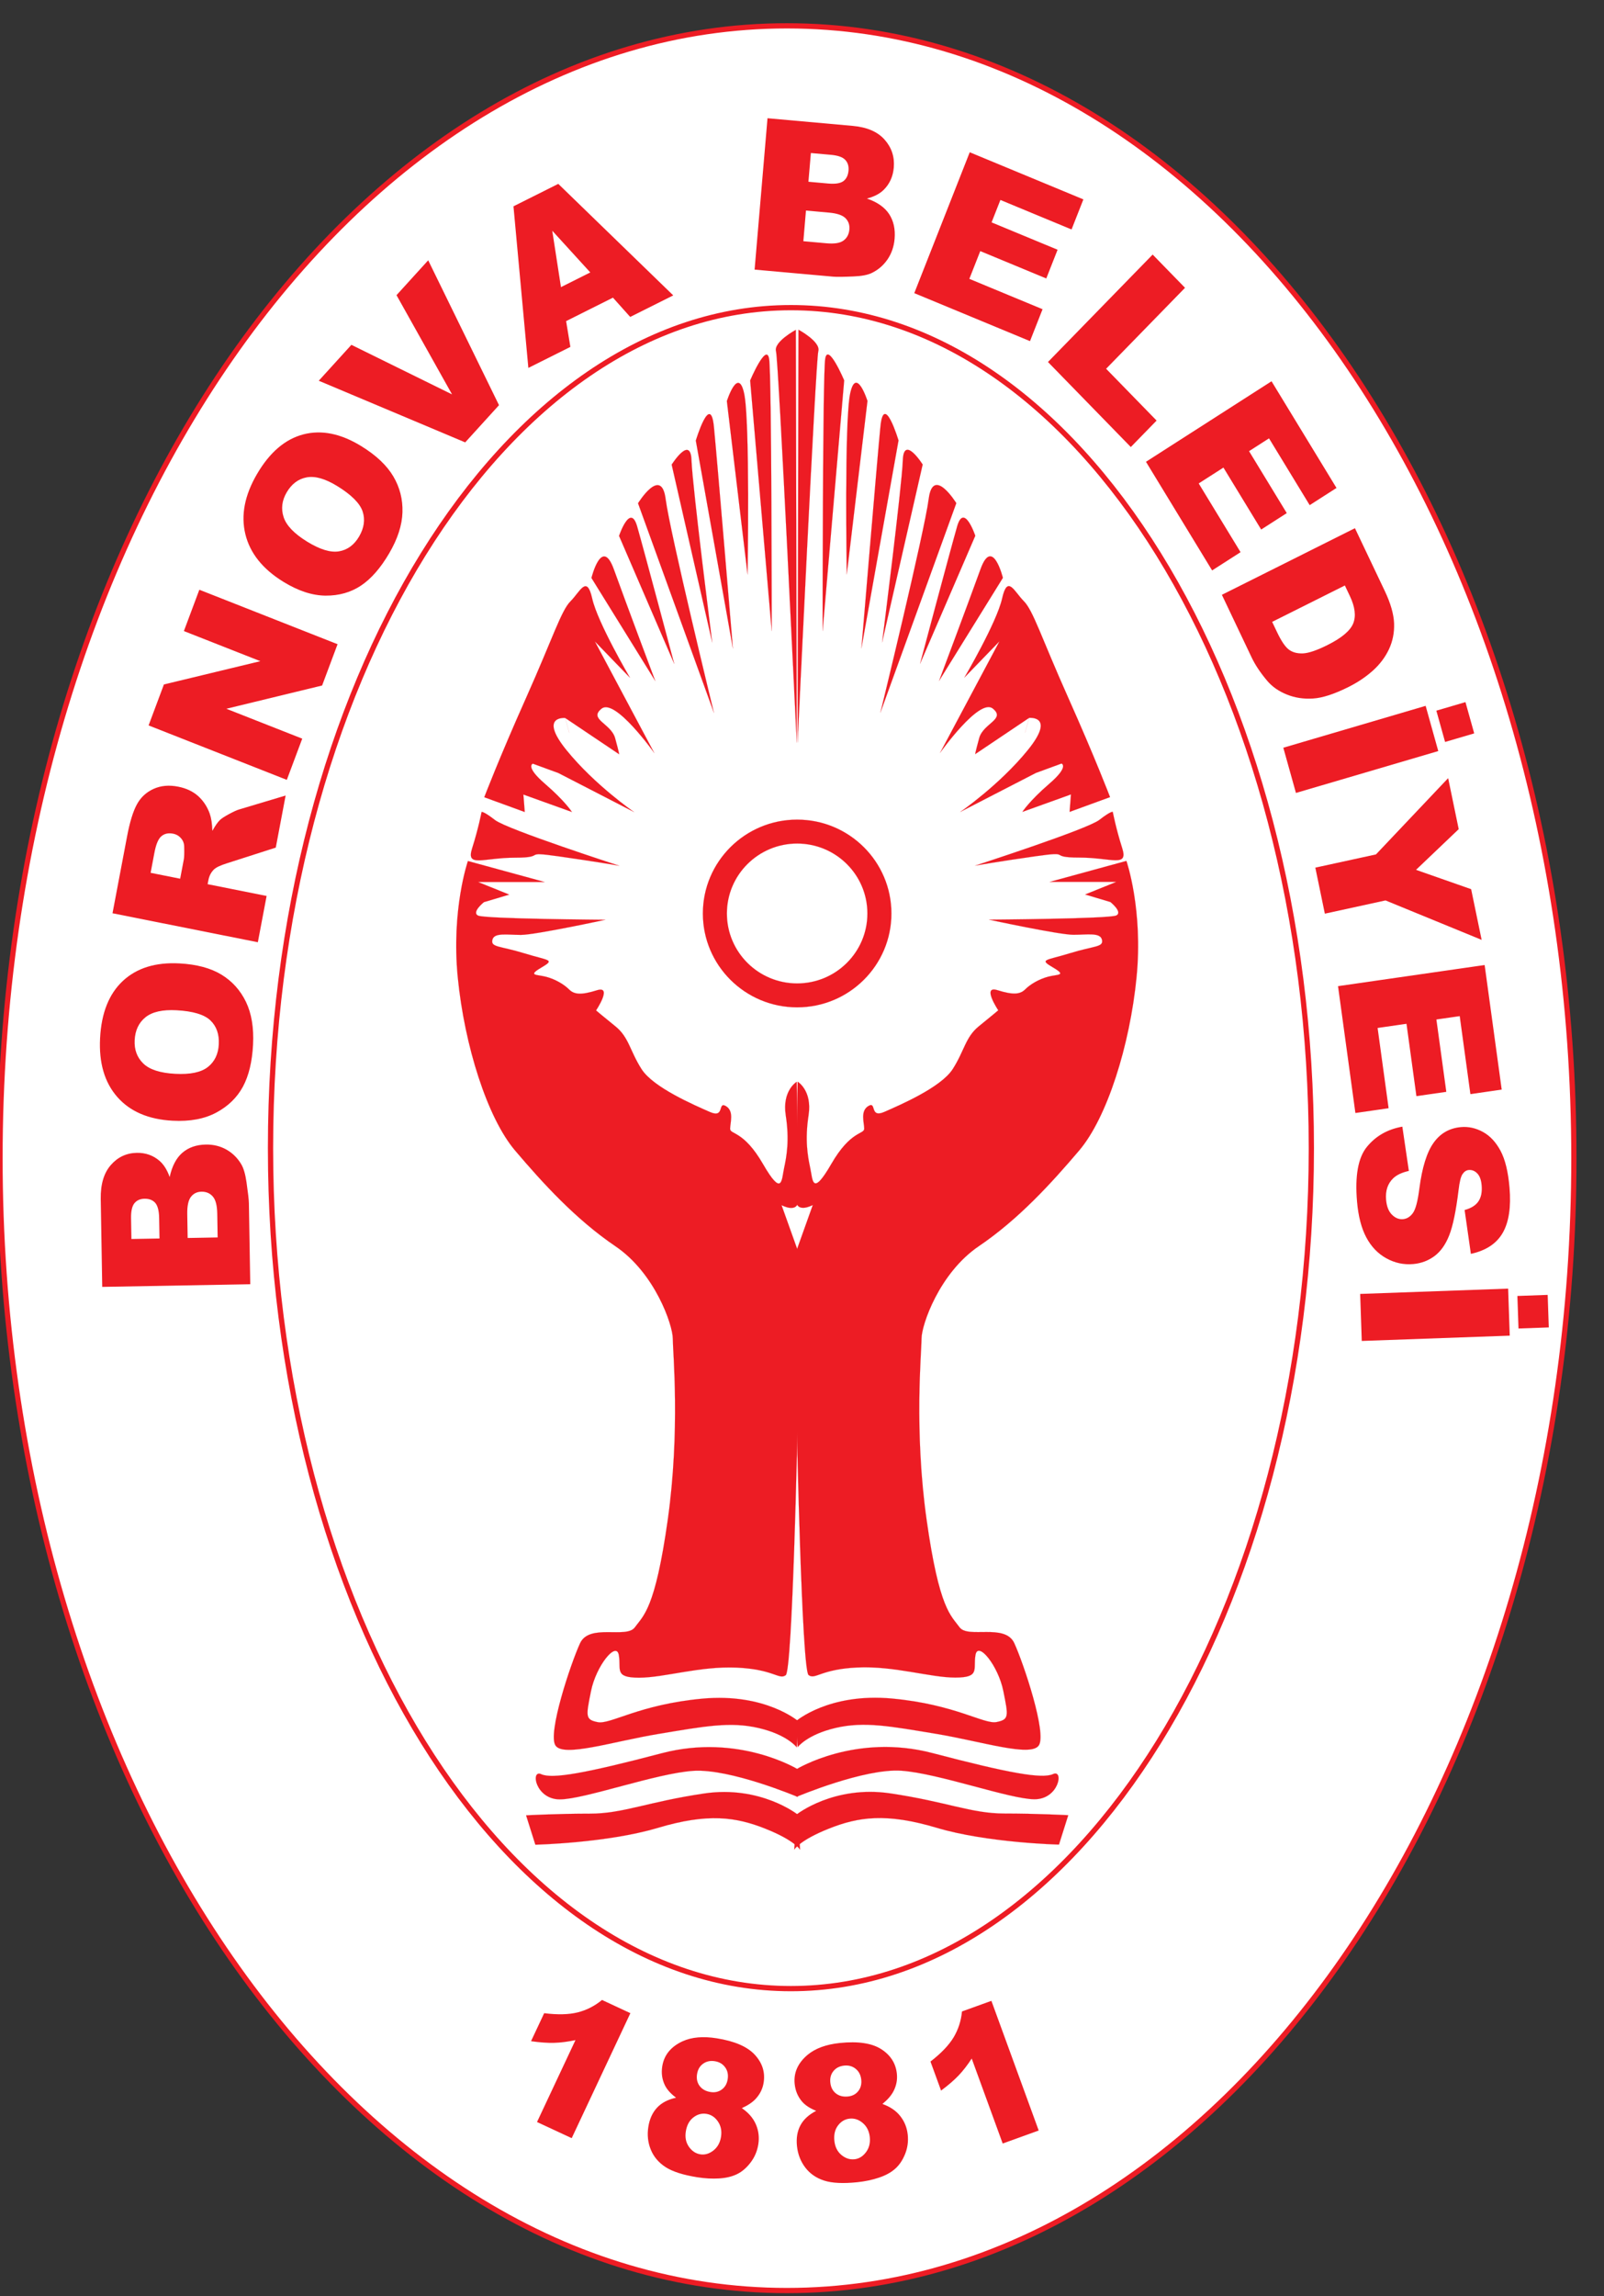 <?xml version="1.0" encoding="utf-8"?>
<!-- Generator: Adobe Illustrator 16.0.0, SVG Export Plug-In . SVG Version: 6.00 Build 0)  -->
<!DOCTYPE svg PUBLIC "-//W3C//DTD SVG 1.1//EN" "http://www.w3.org/Graphics/SVG/1.1/DTD/svg11.dtd">
<svg version="1.1" id="Layer_1" xmlns="http://www.w3.org/2000/svg" xmlns:xlink="http://www.w3.org/1999/xlink" x="0px" y="0px"
	 width="559.224px" height="800px" viewBox="0 0 559.224 800" enable-background="new 0 0 559.224 800" xml:space="preserve">
<rect x="0" y="0" width="559.224" height="800" fill="#333333" stroke="none"/>
<g>
	
		<path fill-rule="evenodd" clip-rule="evenodd" fill="#FFFFFF" stroke="#ED1C24" stroke-width="1.83" stroke-miterlimit="22.926" d="
		M274.361,798.014c151.118,0,274.363-177.22,274.363-394.507S425.479,9,274.361,9C123.249,9,0,186.22,0,403.507
		S123.249,798.014,274.361,798.014z"/>
	<path fill="#ED1C24" d="M35.643,448.346l-0.521-30.621c-0.087-5.104,1.084-9.042,3.5-11.813c2.418-2.78,5.448-4.204,9.077-4.269
		c3.052-0.053,5.688,0.873,7.909,2.78c1.477,1.281,2.662,3.16,3.547,5.642c0.823-3.81,2.314-6.635,4.446-8.472
		c2.145-1.824,4.857-2.774,8.138-2.834c2.678-0.045,5.094,0.552,7.255,1.781c2.162,1.244,3.873,2.952,5.16,5.146
		c0.792,1.356,1.391,3.416,1.788,6.185c0.532,3.675,0.812,6.111,0.834,7.316l0.478,28.233L35.643,448.346L35.643,448.346z
		 M55.609,431.484l-0.122-7.113c-0.042-2.549-0.504-4.316-1.375-5.313c-0.882-0.979-2.13-1.452-3.739-1.424
		c-1.502,0.029-2.67,0.541-3.496,1.554c-0.834,1.023-1.225,2.773-1.183,5.25l0.123,7.222L55.609,431.484L55.609,431.484z
		 M75.881,431.119l-0.141-8.34c-0.048-2.826-0.563-4.801-1.556-5.927c-0.992-1.142-2.311-1.699-3.957-1.671
		c-1.527,0.028-2.743,0.619-3.649,1.778c-0.905,1.165-1.341,3.169-1.292,6.043l0.141,8.307L75.881,431.119L75.881,431.119z
		 M60.174,390.454c-8.415-0.451-14.844-3.216-19.276-8.267c-4.449-5.065-6.446-11.886-6.008-20.465
		c0.45-8.801,3.101-15.459,7.951-19.979c4.842-4.502,11.419-6.542,19.715-6.097c6.025,0.323,10.913,1.634,14.663,3.922
		c3.746,2.288,6.591,5.453,8.54,9.494c1.946,4.055,2.766,8.999,2.467,14.871c-0.306,5.958-1.482,10.842-3.53,14.657
		c-2.059,3.801-5.148,6.809-9.283,9.029C71.279,389.829,66.2,390.777,60.174,390.454L60.174,390.454z M61.083,374.113
		c5.21,0.281,8.992-0.506,11.374-2.363c2.368-1.859,3.649-4.505,3.821-7.918c0.181-3.506-0.798-6.286-2.919-8.326
		c-2.135-2.041-6.082-3.227-11.843-3.538c-4.859-0.261-8.455,0.558-10.799,2.446c-2.334,1.885-3.592,4.544-3.765,7.991
		c-0.167,3.287,0.823,5.994,3,8.11C52.119,372.631,55.838,373.833,61.083,374.113L61.083,374.113z M89.897,328.274l-50.671-10.099
		l5.072-26.765c0.939-4.958,2.073-8.674,3.405-11.121c1.324-2.462,3.262-4.273,5.818-5.434c2.546-1.164,5.437-1.417,8.656-0.773
		c2.819,0.563,5.122,1.66,6.932,3.289c1.805,1.642,3.134,3.664,4.002,6.061c0.543,1.54,0.859,3.548,0.928,6.036
		c0.987-1.787,1.875-3.053,2.67-3.813c0.523-0.5,1.57-1.181,3.14-2.037c1.584-0.85,2.761-1.396,3.576-1.622l16.159-4.839
		l-3.437,18.146l-17.119,5.493c-2.201,0.692-3.691,1.398-4.458,2.139c-0.996,0.991-1.635,2.233-1.912,3.697l-0.272,1.416l20.566,4.1
		L89.897,328.274L89.897,328.274z M62.811,306.137l1.284-6.776c0.136-0.724,0.181-2.183,0.122-4.381
		c-0.011-1.109-0.376-2.085-1.098-2.932c-0.724-0.833-1.64-1.37-2.749-1.589c-1.638-0.327-2.987-0.045-4.065,0.847
		c-1.086,0.89-1.9,2.796-2.458,5.726l-1.335,7.054L62.811,306.137L62.811,306.137z M51.805,252.733l5.341-14.269l33.625-8.112
		l-26.659-10.493l5.389-14.398l48.189,18.974l-5.388,14.396l-33.388,8.099l26.458,10.413l-5.375,14.362L51.805,252.733
		L51.805,252.733z M98.781,202.688c5.173,3.188,10.093,4.794,14.751,4.831c4.667,0.028,8.774-1.137,12.33-3.502
		c3.556-2.381,6.831-6.13,9.827-11.242c2.953-5.04,4.495-9.801,4.63-14.317c0.133-4.508-0.934-8.672-3.197-12.494
		c-2.26-3.823-5.977-7.338-11.15-10.523c-7.12-4.386-13.86-5.754-20.196-4.108c-6.353,1.653-11.742,6.255-16.166,13.811
		c-4.313,7.364-5.674,14.348-4.067,20.96C87.148,192.698,91.561,198.235,98.781,202.688L98.781,202.688z M107.063,188.693
		c-4.5-2.773-7.235-5.621-8.18-8.534c-0.953-2.917-0.588-5.785,1.061-8.607c1.734-2.958,4.062-4.702,6.983-5.242
		c2.936-0.537,6.483,0.47,10.659,3.042c4.944,3.047,7.883,5.993,8.833,8.824c0.942,2.823,0.532,5.749-1.23,8.76
		c-1.717,2.926-4.056,4.648-7.003,5.149C115.235,192.576,111.535,191.448,107.063,188.693L107.063,188.693z M111.134,132.648
		l11.376-12.51l35.094,17.266l-19.364-34.568l11.048-12.15l24.688,50.474l-11.786,12.964L111.134,132.648L111.134,132.648z
		 M213.702,103.705l-16.332,8.171l1.488,8.979l-14.649,7.325l-5.193-56.299l15.627-7.819l40.079,38.853l-15.005,7.507
		L213.702,103.705L213.702,103.705z M205.802,94.917l-13.263-14.539l3.036,19.654L205.802,94.917L205.802,94.917z M267.586,41.193
		l29.748,2.668c4.961,0.447,8.662,2.05,11.088,4.805c2.443,2.757,3.507,5.997,3.19,9.705c-0.266,3.118-1.437,5.709-3.52,7.775
		c-1.396,1.37-3.343,2.383-5.844,3.027c3.61,1.238,6.195,3.053,7.751,5.42c1.544,2.38,2.184,5.245,1.9,8.596
		c-0.237,2.738-1.069,5.142-2.489,7.212c-1.431,2.077-3.269,3.644-5.526,4.728c-1.397,0.667-3.462,1.063-6.183,1.178
		c-3.621,0.158-6.013,0.189-7.185,0.085l-27.431-2.462L267.586,41.193L267.586,41.193z M281.851,63.321l6.908,0.62
		c2.478,0.222,4.243-0.065,5.301-0.847c1.041-0.8,1.628-2.021,1.771-3.667c0.13-1.534-0.243-2.78-1.143-3.729
		c-0.905-0.957-2.557-1.54-4.967-1.756l-7.015-0.627L281.851,63.321L281.851,63.321z M280.085,84.036l8.107,0.726
		c2.738,0.245,4.707-0.072,5.906-0.965c1.211-0.895,1.89-2.184,2.031-3.866c0.135-1.558-0.311-2.858-1.341-3.906
		c-1.036-1.046-2.937-1.699-5.725-1.947l-8.067-0.725L280.085,84.036L280.085,84.036z M338.093,53.045l39.622,16.419l-4.124,10.48
		l-24.806-10.281l-3.077,7.809l23.013,9.533l-3.943,10.012l-23.013-9.536l-3.808,9.67l25.524,10.578l-4.378,11.12l-40.347-16.72
		L338.093,53.045L338.093,53.045z M401.866,88.69l-36.5,37.432l28.886,29.624l8.989-9.221l-17.6-18.05l27.511-28.208L401.866,88.69
		L401.866,88.69z M443.309,132.831l22.652,37.17l-9.346,5.991l-14.177-23.271l-6.965,4.463l13.153,21.582l-8.927,5.723
		l-13.158-21.584l-8.622,5.526l14.596,23.946l-9.917,6.356l-23.063-37.849L443.309,132.831L443.309,132.831z M472.392,184.022
		L426,207.231l10.386,21.847c1.245,2.614,3.061,5.326,5.431,8.128c1.743,2.052,4.022,3.641,6.84,4.767
		c2.817,1.143,5.872,1.604,9.153,1.387c3.287-0.205,7.405-1.55,12.366-4.032c3.162-1.582,5.975-3.466,8.436-5.659
		c2.454-2.201,4.332-4.691,5.65-7.49c1.301-2.792,1.895-5.799,1.777-9.021c-0.13-3.225-1.212-6.992-3.254-11.289L472.392,184.022
		L472.392,184.022z M468.875,203.981l1.742,3.666c1.815,3.813,2.2,6.989,1.171,9.55c-1.035,2.547-3.999,5.045-8.915,7.504
		c-3.717,1.86-6.58,2.84-8.582,2.935c-2.009,0.084-3.66-0.352-4.934-1.32c-1.284-0.959-2.646-2.98-4.112-6.061l-1.715-3.599
		L468.875,203.981L468.875,203.981z M497.041,245.913l4.401,15.757l-49.618,14.593l-4.406-15.76L497.041,245.913L497.041,245.913z
		 M510.923,244.61l-10.148,2.984l3.044,10.901l10.154-2.985L510.923,244.61L510.923,244.61z M504.888,271.103l-25.164,26.568
		l-21.146,4.609l3.32,16.037l21.151-4.612l33.514,13.74l-3.66-17.662l-19.213-6.737l14.879-14.17L504.888,271.103L504.888,271.103z
		 M517.611,336.208l5.95,43.403l-10.917,1.574l-3.723-27.171l-8.13,1.174l3.456,25.203l-10.425,1.502l-3.458-25.206l-10.068,1.451
		l3.835,27.964l-11.58,1.668l-6.059-44.197L517.611,336.208L517.611,336.208z M488.917,392.516l2.273,15.422
		c-2.432,0.552-4.237,1.407-5.441,2.556c-1.941,1.856-2.766,4.355-2.5,7.473c0.198,2.324,0.876,4.069,2.053,5.233
		c1.171,1.16,2.455,1.678,3.858,1.548c1.329-0.118,2.478-0.815,3.422-2.11c0.956-1.3,1.715-4.164,2.274-8.616
		c0.957-7.292,2.598-12.568,4.933-15.85c2.337-3.301,5.511-5.133,9.532-5.496c2.643-0.236,5.217,0.327,7.693,1.686
		c2.484,1.361,4.526,3.553,6.15,6.587c1.611,3.036,2.648,7.299,3.116,12.785c0.577,6.742-0.202,11.999-2.348,15.753
		c-2.138,3.753-5.849,6.206-11.121,7.354l-2.185-15.279c2.275-0.613,3.894-1.626,4.831-3.033c0.934-1.395,1.303-3.246,1.109-5.543
		c-0.163-1.902-0.667-3.292-1.538-4.181c-0.859-0.89-1.861-1.278-2.986-1.177c-0.816,0.073-1.511,0.529-2.101,1.373
		c-0.622,0.84-1.086,2.707-1.424,5.644c-0.889,7.261-1.975,12.494-3.248,15.714c-1.268,3.219-2.97,5.634-5.126,7.237
		c-2.138,1.604-4.621,2.544-7.433,2.797c-3.293,0.298-6.415-0.378-9.352-1.993c-2.947-1.621-5.278-4.045-7.004-7.281
		c-1.719-3.225-2.799-7.395-3.235-12.5c-0.77-8.964,0.379-15.329,3.462-19.082C479.658,395.774,483.763,393.436,488.917,392.516
		L488.917,392.516z M525.801,448.947l0.561,16.388l-51.593,1.846l-0.555-16.382L525.801,448.947L525.801,448.947z M539.587,451.131
		l0.386,11.334l-10.557,0.377l-0.39-11.334L539.587,451.131z"/>
	
		<path fill-rule="evenodd" clip-rule="evenodd" fill="#FFFFFF" stroke="#ED1C24" stroke-width="1.83" stroke-miterlimit="22.926" d="
		M275.752,692.827c99.933,0,181.44-131.541,181.44-292.824c0-161.28-81.508-292.821-181.44-292.821S94.312,238.723,94.312,400.003
		C94.312,561.286,175.82,692.827,275.752,692.827z"/>
	
		<path fill-rule="evenodd" clip-rule="evenodd" fill="#ED1C24" stroke="#ED1C24" stroke-width="0.025" stroke-miterlimit="22.926" d="
		M277.772,608.768l0.588-9.066c0,0-11.464-9.938-33.507-7.896c-22.049,2.048-32.042,9.065-36.451,8.188
		c-4.411-0.877-4.116-2.042-2.354-10.816c1.764-8.772,8.819-17.547,9.701-12.577c0.883,4.975-1.764,7.896,7.055,7.896
		c8.819,0,21.164-4.091,34.099-3.506c12.932,0.585,14.697,4.384,17.044,2.628c2.354-1.751,4.118-86.554,4.118-86.554l0.588-59.946
		l-6.172-17.253c0,0,5.878,3.219,5.878-2.044c0-5.261-0.588-40.938-0.588-40.938s-5.154,3.058-3.824,11.696
		c1.341,8.639,0.3,14.328-0.585,18.42c-0.88,4.097-0.588,10.236-7.349-1.458c-6.76-11.7-11.461-10.236-11.461-12.282
		c0-2.049,1.467-6.143-1.472-7.896c-2.938-1.755-0.293,4.387-5.583,2.045c-5.292-2.338-19.695-8.48-23.811-14.91
		c-4.115-6.436-4.41-11.115-9.114-14.916c-4.704-3.799-6.76-5.554-6.76-5.554s5.881-8.774,0.295-7.021
		c-5.586,1.756-7.934,1.464-9.702-0.29c-1.762-1.752-4.701-3.511-7.934-4.386s-6.76-0.293-1.765-3.217
		c4.998-2.926,2.648-2.337-5.878-4.972c-8.525-2.631-11.758-2.046-11.17-4.68c0.588-2.631,4.996-1.752,9.994-1.752
		s29.396-5.265,29.396-5.265s-42.038-0.293-44.385-1.461c-2.354-1.17,2.054-4.679,2.054-4.679l8.822-2.631l-10.876-4.386h23.22
		l-26.747-7.311c0,0-5.88,16.959-3.529,40.646c2.353,23.684,10.29,48.834,19.989,60.236c9.699,11.406,21.164,23.979,34.978,33.337
		c13.818,9.354,19.99,27.486,19.99,32.164c0,4.681,2.647,31.873-1.762,63.164c-4.41,31.283-8.525,33.332-11.464,37.429
		c-2.941,4.091-15.874-1.463-19.11,5.556c-3.229,7.017-11.461,31.582-8.522,35.673c2.939,4.097,19.989-1.463,35.86-4.091
		c15.874-2.634,24.988-4.39,34.98-2.05C274.536,604.377,277.772,608.768,277.772,608.768L277.772,608.768z M277.472,114.91
		c0,0-7.818,4.189-6.919,7.479c0.905,3.289,7.219,136.405,7.219,136.405L277.472,114.91L277.472,114.91z M261.536,132.558
		c0,0,5.71-13.458,6.616-7.476c0.902,5.979,0.902,94.826,0.902,94.826L261.536,132.558L261.536,132.558z M253.415,139.739
		l7.219,60.426c0,0,0.902-53.547-1.202-63.12C257.325,127.473,253.415,139.739,253.415,139.739L253.415,139.739z M242.59,153.498
		c0,0,5.111-17.052,6.313-4.787c1.206,12.266,6.616,77.181,6.616,77.181L242.59,153.498L242.59,153.498z M234.172,161.875
		l14.132,61.921c0,0-6.919-54.442-7.219-63.417C240.786,151.405,234.172,161.875,234.172,161.875L234.172,161.875z M222.443,175.336
		l26.46,72.991c0,0-15.333-62.821-16.838-74.487C230.563,162.173,222.443,175.336,222.443,175.336L222.443,175.336z
		 M215.827,186.704c0,0,3.909-11.668,6.316-3.292c2.404,8.377,12.929,47.864,12.929,47.864L215.827,186.704L215.827,186.704z
		 M206.204,201.361c0,0,3.609-14.657,7.818-2.991c4.211,11.664,14.437,38.887,14.437,38.887L206.204,201.361L206.204,201.361z
		 M168.836,277.754c0,0,5.173-13.568,14.582-34.621c9.405-21.056,12.228-30.412,15.52-33.687c3.289-3.275,5.643-9.359,7.526-0.934
		c1.879,8.418,13.167,27.603,13.167,27.603l-12.227-12.634l20.693,38.833c0,0-13.639-19.181-18.342-15.439
		c-4.704,3.742,3.292,5.146,4.703,10.292s1.412,5.617,1.412,5.617l-18.813-12.635l1.409,5.146l-1.409-5.146
		c0,0-9.408-0.934,0.469,11.228c9.878,12.166,23.517,21.522,23.517,21.522l-26.339-13.565l-8.935-3.277c0,0-2.82,0.936,4.234,7.017
		c7.054,6.084,9.405,9.826,9.405,9.826l-16.932-6.083l0.473,6.083L168.836,277.754L168.836,277.754z M164.605,295.535
		c2.188-6.86,3.292-12.634,3.292-12.634s0.469-0.467,4.703,2.809c4.232,3.274,43.269,15.903,43.269,15.903
		s-7.997-1.402-21.166-3.273c-13.167-1.871-3.762,0.467-15.048,0.467C168.366,298.807,162.415,302.392,164.605,295.535
		L164.605,295.535z M183.417,632.454l3.233,10.231c0,0,24.985-0.586,42.623-5.848c17.636-5.263,27.335-3.798,37.623,0.292
		c10.288,4.098,12.053,7.311,12.053,7.311l-0.883-12.279c0,0-12.932-10.237-32.627-7.311c-19.695,2.921-28.218,7.019-39.685,7.019
		C194.293,631.869,183.417,632.454,183.417,632.454L183.417,632.454z M188.707,618.126c3.822,1.75,15.285-0.292,42.035-7.311
		c26.749-7.024,47.324,5.554,47.324,5.554v9.652c0,0-23.513-9.943-36.448-9.066c-12.932,0.879-37.919,9.939-46.442,9.939
		C186.65,626.895,184.885,616.369,188.707,618.126z"/>
	
		<path fill-rule="evenodd" clip-rule="evenodd" fill="#ED1C24" stroke="#ED1C24" stroke-width="0.025" stroke-miterlimit="22.926" d="
		M277.919,285.556c18.153,0,32.867,14.644,32.867,32.698c0,18.056-14.714,32.699-32.867,32.699
		c-18.148,0-32.868-14.643-32.868-32.699C245.051,300.2,259.771,285.556,277.919,285.556L277.919,285.556z M277.919,293.888
		c-13.526,0-24.493,10.913-24.493,24.366c0,13.455,10.967,24.367,24.493,24.367c13.525,0,24.495-10.912,24.495-24.367
		C302.415,304.801,291.445,293.888,277.919,293.888z"/>
	
		<path fill-rule="evenodd" clip-rule="evenodd" fill="#ED1C24" stroke="#ED1C24" stroke-width="0.025" stroke-miterlimit="22.926" d="
		M278.077,608.722l-0.583-9.061c0,0,11.461-9.943,33.507-7.896c22.046,2.043,32.042,9.066,36.449,8.188
		c4.412-0.878,4.118-2.049,2.353-10.822c-1.765-8.773-8.819-17.541-9.701-12.572c-0.883,4.97,1.765,7.896-7.055,7.896
		s-21.163-4.097-34.095-3.512c-12.932,0.586-14.697,4.391-17.051,2.635c-2.348-1.756-4.112-86.554-4.112-86.554l-0.589-59.945
		l6.172-17.256c0,0-5.878,3.221-5.878-2.048c0-5.262,0.583-40.936,0.583-40.936s5.16,3.059,3.824,11.697
		c-1.334,8.639-0.294,14.328,0.588,18.422c0.883,4.092,0.588,10.236,7.349-1.46c6.76-11.7,11.467-10.237,11.467-12.283
		c0-2.048-1.471-6.142,1.465-7.895c2.941-1.756,0.294,4.386,5.589,2.045c5.289-2.338,19.692-8.477,23.806-14.913
		c4.117-6.432,4.412-11.111,9.113-14.913c4.7-3.802,6.76-5.554,6.76-5.554s-5.878-8.774-0.294-7.018
		c5.583,1.752,7.937,1.46,9.702-0.293c1.765-1.756,4.701-3.509,7.937-4.387c3.229-0.877,6.761-0.293,1.766-3.215
		c-5.001-2.927-2.648-2.339,5.877-4.973c8.525-2.631,11.756-2.046,11.173-4.677c-0.594-2.634-5.001-1.755-9.996-1.755
		c-5.001,0-29.395-5.265-29.395-5.265s42.032-0.29,44.386-1.46c2.348-1.171-2.06-4.68-2.06-4.68l-8.819-2.63l10.879-4.388h-23.222
		l26.746-7.311c0,0,5.878,16.959,3.524,40.646c-2.348,23.684-10.285,48.833-19.986,60.235
		c-9.697,11.405-21.163,23.982-34.978,33.334c-13.814,9.358-19.987,27.491-19.987,32.168s-2.646,31.876,1.766,63.159
		c4.407,31.29,8.52,33.338,11.461,37.43c2.941,4.098,15.874-1.463,19.104,5.554c3.235,7.019,11.467,31.583,8.525,35.68
		c-2.937,4.092-19.987-1.468-35.86-4.097c-15.874-2.628-24.982-4.384-34.978-2.043C281.313,604.338,278.077,608.722,278.077,608.722
		L278.077,608.722z M278.383,114.867c0,0,7.818,4.19,6.913,7.479c-0.9,3.289-7.219,136.408-7.219,136.408L278.383,114.867
		L278.383,114.867z M294.319,132.516c0,0-5.713-13.458-6.619-7.479c-0.899,5.985-0.899,94.832-0.899,94.832L294.319,132.516
		L294.319,132.516z M302.437,139.696l-7.219,60.427c0,0-0.899-53.548,1.205-63.117C298.527,127.431,302.437,139.696,302.437,139.696
		L302.437,139.696z M313.264,153.456c0,0-5.114-17.051-6.318-4.785c-1.2,12.265-6.613,77.18-6.613,77.18L313.264,153.456
		L313.264,153.456z M321.683,161.833l-14.133,61.92c0,0,6.914-54.441,7.214-63.417C315.069,151.362,321.683,161.833,321.683,161.833
		L321.683,161.833z M333.41,175.294l-26.464,72.99c0,0,15.342-62.821,16.841-74.488C325.292,162.131,333.41,175.294,333.41,175.294
		L333.41,175.294z M340.028,186.659c0,0-3.908-11.666-6.319-3.289c-2.403,8.377-12.926,47.863-12.926,47.863L340.028,186.659
		L340.028,186.659z M349.651,201.32c0,0-3.609-14.661-7.817-2.992c-4.215,11.667-14.438,38.89-14.438,38.89L349.651,201.32
		L349.651,201.32z M387.016,277.712c0,0-5.17-13.568-14.579-34.622c-9.407-21.053-12.229-30.412-15.522-33.687
		c-3.292-3.275-5.64-9.356-7.523-0.934c-1.879,8.419-13.17,27.604-13.17,27.604l12.23-12.634l-20.694,38.834
		c0,0,13.64-19.183,18.341-15.44c4.707,3.743-3.292,5.146-4.701,10.294c-1.408,5.146-1.408,5.613-1.408,5.613l18.81-12.632
		l-1.408,5.146l1.408-5.146c0,0,9.408-0.934-0.47,11.23c-9.877,12.162-23.516,21.521-23.516,21.521l26.339-13.568l8.933-3.275
		c0,0,2.823,0.938-4.231,7.018c-7.055,6.083-9.408,9.826-9.408,9.826l16.933-6.083l-0.47,6.083L387.016,277.712L387.016,277.712z
		 M391.248,295.492c-2.189-6.86-3.287-12.634-3.287-12.634s-0.475-0.467-4.707,2.808c-4.231,3.275-43.265,15.906-43.265,15.906
		s7.993-1.403,21.163-3.275c13.164-1.871,3.762,0.47,15.048,0.47S393.437,302.35,391.248,295.492L391.248,295.492z M372.437,632.408
		l-3.235,10.237c0,0-24.981-0.586-42.62-5.853c-17.639-5.263-27.335-3.8-37.625,0.298c-10.285,4.091-12.05,7.311-12.05,7.311
		l0.883-12.285c0,0,12.932-10.23,32.624-7.311c19.698,2.927,28.217,7.018,39.685,7.018
		C361.559,631.823,372.437,632.408,372.437,632.408L372.437,632.408z M367.149,618.081c-3.825,1.756-15.286-0.294-42.038-7.311
		c-26.747-7.018-47.321,5.555-47.321,5.555v9.651c0,0,23.516-9.944,36.448-9.066c12.932,0.877,37.913,9.944,46.439,9.944
		C369.202,626.854,370.967,616.325,367.149,618.081z"/>
	<path fill="#ED1C24" d="M219.778,701.376l-20.457,43.546l-12.094-5.622l13.404-28.532c-2.647,0.563-5.105,0.879-7.37,0.945
		c-2.255,0.068-4.962-0.117-8.122-0.568l4.585-9.763c4.693,0.591,8.585,0.494,11.696-0.281c3.109-0.789,5.935-2.235,8.469-4.322
		L219.778,701.376L219.778,701.376z M235.703,730.824c-1.881-1.396-3.171-2.853-3.897-4.338c-0.987-2.026-1.295-4.228-0.914-6.606
		c0.625-3.9,2.982-6.806,7.075-8.707c3.177-1.445,7.142-1.802,11.882-1.047c6.271,0.991,10.712,2.91,13.337,5.77
		c2.611,2.854,3.629,6.078,3.052,9.685c-0.333,2.101-1.239,3.973-2.732,5.604c-1.114,1.223-2.735,2.309-4.862,3.276
		c2.353,1.621,3.985,3.522,4.914,5.717c0.936,2.19,1.205,4.49,0.817,6.917c-0.373,2.335-1.259,4.435-2.665,6.286
		c-1.406,1.856-2.978,3.214-4.715,4.063c-1.751,0.861-3.835,1.368-6.246,1.508c-2.421,0.152-4.953,0.017-7.608-0.399
		c-4.97-0.793-8.669-1.969-11.114-3.556c-2.435-1.583-4.147-3.625-5.148-6.111c-1.004-2.478-1.287-5.127-0.837-7.936
		c0.438-2.734,1.451-4.947,3.035-6.647C230.659,732.602,232.872,731.449,235.703,730.824L235.703,730.824z M243.026,722.592
		c-0.258,1.608,0.036,2.993,0.894,4.143c0.86,1.142,2.122,1.856,3.816,2.121c1.485,0.237,2.797-0.058,3.915-0.884
		c1.12-0.82,1.802-2.01,2.05-3.563c0.257-1.609-0.033-3.005-0.879-4.164c-0.843-1.171-2.04-1.881-3.601-2.127
		c-1.576-0.253-2.945,0.045-4.096,0.877C243.974,719.812,243.278,721.021,243.026,722.592L243.026,722.592z M239.111,742.57
		c-0.331,2.06,0.023,3.844,1.069,5.346c1.062,1.509,2.388,2.386,4.014,2.646c1.553,0.241,3.056-0.198,4.512-1.327
		c1.448-1.127,2.339-2.715,2.667-4.757c0.329-2.054-0.036-3.844-1.069-5.352c-1.032-1.525-2.373-2.402-4.022-2.667
		c-1.615-0.255-3.137,0.152-4.542,1.243C240.333,738.782,239.457,740.404,239.111,742.57L239.111,742.57z M284.555,735.406
		c-2.184-0.872-3.801-1.941-4.894-3.191c-1.476-1.705-2.348-3.748-2.602-6.146c-0.413-3.928,1.109-7.338,4.565-10.23
		c2.699-2.217,6.433-3.58,11.213-4.075c6.313-0.652,11.099,0.058,14.38,2.139c3.264,2.082,5.086,4.937,5.471,8.57
		c0.22,2.111-0.164,4.154-1.188,6.118c-0.759,1.463-2.036,2.938-3.842,4.418c2.693,0.957,4.77,2.37,6.234,4.254
		c1.472,1.875,2.331,4.029,2.586,6.473c0.248,2.352-0.063,4.608-0.934,6.752c-0.877,2.162-2.042,3.878-3.502,5.146
		c-1.465,1.281-3.349,2.307-5.64,3.061c-2.297,0.771-4.78,1.293-7.45,1.576c-5.006,0.518-8.887,0.331-11.659-0.575
		c-2.766-0.899-4.951-2.431-6.568-4.574c-1.612-2.132-2.574-4.626-2.868-7.445c-0.289-2.765,0.113-5.162,1.2-7.209
		C280.142,738.417,281.98,736.733,284.555,735.406L284.555,735.406z M289.488,725.563c0.17,1.62,0.809,2.881,1.94,3.771
		c1.125,0.883,2.529,1.244,4.237,1.068c1.494-0.157,2.687-0.776,3.553-1.862s1.216-2.408,1.052-3.972
		c-0.17-1.621-0.814-2.889-1.929-3.794c-1.12-0.912-2.461-1.295-4.033-1.126c-1.584,0.163-2.834,0.8-3.728,1.896
		C289.68,722.636,289.318,723.982,289.488,725.563L289.488,725.563z M290.902,745.867c0.221,2.076,1.024,3.709,2.428,4.892
		c1.414,1.183,2.924,1.688,4.565,1.519c1.561-0.163,2.896-0.973,4.011-2.443c1.103-1.462,1.555-3.223,1.341-5.283
		c-0.221-2.065-1.036-3.698-2.427-4.891c-1.397-1.204-2.919-1.71-4.578-1.542c-1.628,0.17-2.992,0.952-4.066,2.369
		C291.1,741.895,290.676,743.684,290.902,745.867L290.902,745.867z M345.646,697.082l16.49,45.178l-12.554,4.536l-10.799-29.606
		c-1.471,2.269-2.987,4.215-4.537,5.858c-1.55,1.633-3.599,3.404-6.148,5.306l-3.694-10.122c3.733-2.889,6.414-5.69,8.066-8.432
		c1.635-2.747,2.608-5.75,2.913-9.015L345.646,697.082z"/>
</g>
</svg>
